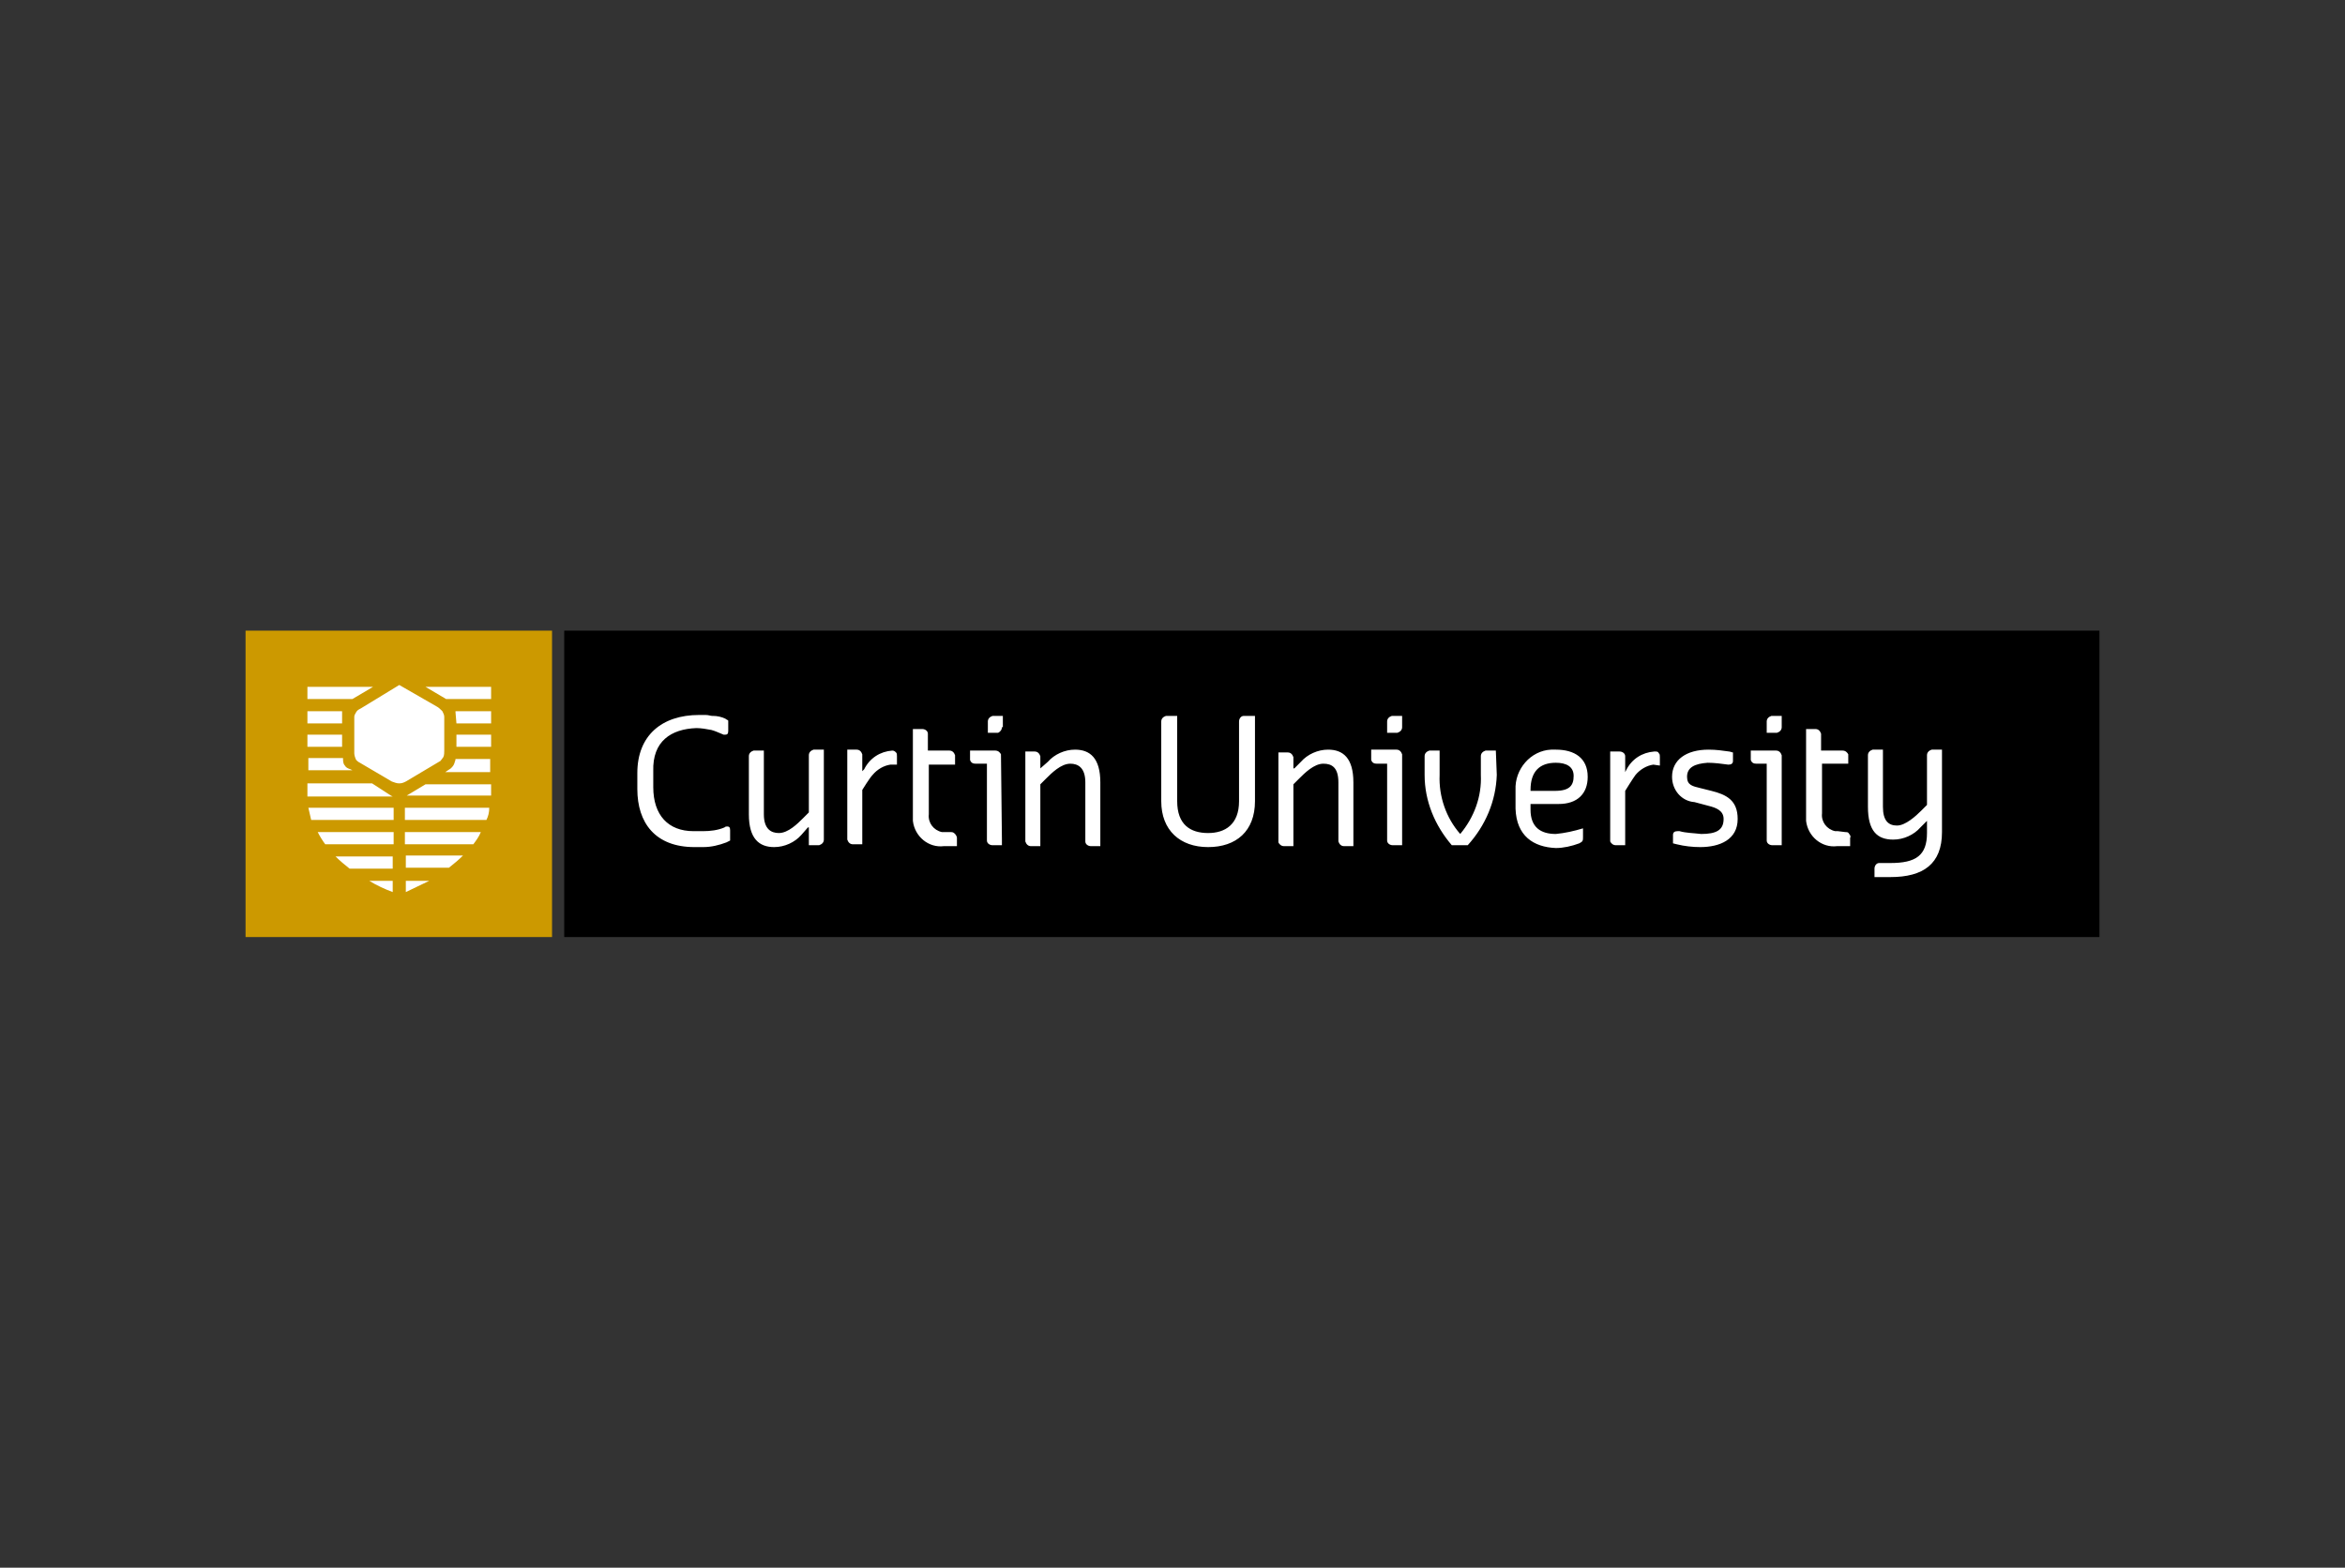 <?xml version="1.0" encoding="utf-8"?>
<!-- Generator: Adobe Illustrator 25.0.1, SVG Export Plug-In . SVG Version: 6.00 Build 0)  -->
<svg version="1.0" id="Layer_1" xmlns="http://www.w3.org/2000/svg" xmlns:xlink="http://www.w3.org/1999/xlink" x="0px" y="0px"
	 viewBox="0 0 250.2 167.3" style="enable-background:new 0 0 250.2 167.3;" xml:space="preserve">
<rect x="0" y="0" width="250.2" height="167.3" fill="#333333" stroke="none"/>
<style type="text/css">
	.st0{fill:#CC9900;}
	.st1{fill:#FFFFFF;}
</style>
<path class="st0" d="M26.2,67.3h32.7V100H26.2V67.3z"/>
<path class="st1" d="M42.6,73.1l4,2.3c0.2,0.1,0.4,0.3,0.6,0.5c0.1,0.2,0.2,0.4,0.2,0.6v3.6c0,0.2,0,0.5-0.1,0.7
	c-0.1,0.1-0.2,0.3-0.3,0.4l-3.7,2.2c-0.2,0.1-0.4,0.2-0.7,0.2c-0.3,0-0.5-0.1-0.8-0.2l-3.4-2c-0.2-0.1-0.3-0.2-0.4-0.3
	c-0.1-0.2-0.2-0.5-0.2-0.7v-3.9c0-0.2,0.1-0.3,0.2-0.5c0.1-0.2,0.3-0.3,0.5-0.4L42.6,73.1z M32.8,73.3v1.3h4.8l2.2-1.3L32.8,73.3z
	 M52.4,73.3h-7l2.2,1.3h4.8V73.3z M48.7,77.2h3.7v-1.3h-3.8c0,0,0,0.1,0,0.1L48.7,77.2z M36.5,75.9h-3.7v1.3h3.7V75.9z M48.7,78.4
	h3.7v1.3h-3.7V78.4z M32.8,78.4v1.3h3.7v-1.3H32.8z M48.1,82l-0.6,0.4h4.8V81h-3.7c0,0.2-0.1,0.3-0.1,0.4
	C48.4,81.7,48.3,81.8,48.1,82z M36.8,81.7c-0.2-0.2-0.2-0.5-0.2-0.8h-3.7v1.3h4.7l-0.2-0.1C37.1,82,36.9,81.9,36.8,81.7z M43.3,84.9
	h9.1v-1.2h-7l-2,1.2L43.3,84.9z M39.7,83.6h-6.9V85h9.1l-0.2-0.1L39.7,83.6z M51.9,87.5c0.2-0.4,0.3-0.8,0.3-1.3h-9v1.3H51.9z
	 M32.9,86.2c0.1,0.4,0.2,0.9,0.3,1.3H42v-1.3H32.9z M33.9,88.8c0.2,0.4,0.5,0.9,0.8,1.3H42v-1.3L33.9,88.8z M50.5,90.1
	c0.3-0.4,0.6-0.8,0.8-1.3h-8.1v1.3H50.5z M35.8,91.4c0.5,0.5,1,0.9,1.5,1.3h4.6v-1.3H35.8z M47.9,92.6c0.5-0.4,1-0.8,1.5-1.3h-6.1
	v1.3H47.9z M39.4,94c0.8,0.5,1.7,0.9,2.5,1.2V94H39.4z M45.8,94h-2.5v1.2C44.1,94.8,45,94.4,45.8,94L45.8,94z"/>
<path d="M60.2,67.3H224V100H60.2V67.3z"/>
<path class="st1" d="M176.4,81.6c-0.7,0.1-1.4,0.5-1.9,1.1c-0.3,0.4-1.1,1.7-1.1,1.7v5.8h-1c-0.3,0-0.5-0.2-0.6-0.4c0,0,0,0,0,0
	c0,0,0-0.1,0-0.1v-9.5h1c0.3,0,0.6,0.2,0.6,0.5v1.7l0.1-0.2c0.6-1.2,1.7-1.9,3-2h0.1c0.2,0,0.3,0,0.4,0.2c0.1,0.1,0.1,0.2,0.1,0.4
	v0.9L176.4,81.6z M133.9,85.5c0,3.2-2,4.9-5,4.9s-5-1.8-5-4.9V77c0-0.3,0.2-0.5,0.5-0.6h1.2v9.1c0,2.5,1.4,3.4,3.3,3.4
	c1.8,0,3.3-0.9,3.3-3.4V77c0-0.3,0.2-0.6,0.5-0.6h1.2L133.9,85.5L133.9,85.5z M159.7,82.7c-0.1,2.8-1.2,5.4-3.1,7.5h-1.7
	c-1.8-2.1-2.9-4.7-2.9-7.5v-2c0-0.3,0.2-0.5,0.5-0.6h1.1v2.6c-0.1,2.3,0.7,4.6,2.2,6.3c1.5-1.8,2.3-4,2.2-6.3v-2
	c0-0.3,0.2-0.5,0.5-0.6c0,0,0,0,0,0h1.1L159.7,82.7L159.7,82.7z M165.9,84.4c1.6,0,2-0.6,2-1.6s-0.8-1.4-1.9-1.4
	c-1.7,0-2.7,0.9-2.7,2.9v0.1H165.9z M161.7,86.3v-2c-0.1-2.2,1.6-4.2,3.8-4.3c0,0,0,0,0,0c0.2,0,0.3,0,0.5,0c2,0,3.4,0.9,3.4,2.9
	c0,1.8-1.1,2.9-3.1,2.9h-3v0.6c0,1.9,1.1,2.6,2.7,2.6c1-0.1,1.9-0.3,2.9-0.6v0.9c0,0.4,0,0.5-0.4,0.7c-0.8,0.3-1.7,0.5-2.5,0.5
	C163.6,90.4,161.8,89.2,161.7,86.3 M180,82.9c0,0.9,0.6,1,1.4,1.2l1.2,0.3c1.6,0.4,2.8,1,2.8,3c0,2.2-1.9,3-4,3
	c-0.8,0-1.7-0.1-2.5-0.3l-0.4-0.1v-0.9c0-0.3,0.2-0.4,0.5-0.4c0.1,0,0.1,0,0.2,0c0.7,0.2,1.5,0.2,2.3,0.3c1.6,0,2.4-0.4,2.4-1.6
	c0-0.9-0.8-1.2-1.6-1.4l-1.5-0.4c-1.4-0.1-2.4-1.3-2.4-2.7c0-1.8,1.5-2.9,3.9-2.9c0.8,0,1.5,0.1,2.2,0.2c0.1,0,0.3,0.1,0.4,0.1v0.9
	c0,0.3-0.2,0.4-0.5,0.4c-0.7-0.1-1.5-0.2-2.2-0.2C180.8,81.5,180,81.9,180,82.9 M205.6,87.6l-0.7,0.7c-0.7,0.8-1.8,1.3-2.9,1.3
	c-1.7,0-2.7-0.9-2.7-3.5v-5.5c0-0.3,0.2-0.5,0.5-0.6c0,0,0,0,0,0h1.1v6.1c0,1.5,0.6,2,1.5,2s2-1,2.6-1.6l0.6-0.6v-5.3
	c0-0.3,0.2-0.5,0.5-0.6c0,0,0,0,0,0h1.1v8.8c0,3.4-2,4.8-5.5,4.8h-1.7v-0.9c0-0.3,0.2-0.6,0.5-0.6c0,0,0,0,0,0h1.2
	c2.7,0,3.9-0.8,3.9-3.2L205.6,87.6z M196.9,88.8c0.2,0,0.3,0,0.4,0.2c0.1,0.1,0.2,0.3,0.1,0.4v0.9h-1.4c-1.6,0.2-3.1-1-3.3-2.7
	c0,0,0-0.1,0-0.1c0-0.2,0-0.4,0-0.6v-9.1h1c0.3,0,0.5,0.2,0.6,0.5c0,0,0,0,0,0c0,0,0,0.1,0,0.1v1.7h2.3c0.3,0,0.5,0.2,0.6,0.4
	c0,0,0,0,0,0v1h-2.8v5.3c-0.1,0.9,0.5,1.7,1.4,1.9c0,0,0,0,0,0c0.1,0,0.2,0,0.3,0L196.9,88.8z M149.6,77.6c0,0.3-0.2,0.5-0.5,0.6
	H148V77c0-0.3,0.2-0.5,0.5-0.6c0,0,0,0,0,0h1.1L149.6,77.6L149.6,77.6z M149.6,89.6v0.6h-1c-0.3,0-0.6-0.2-0.6-0.5c0,0,0,0,0,0
	c0,0,0-0.1,0-0.1v-8.1h-1.1c-0.3,0-0.5-0.1-0.6-0.4c0,0,0,0,0,0c0,0,0-0.1,0-0.2v-0.9h2.7c0.3,0,0.5,0.2,0.6,0.5c0,0,0,0,0,0V89.6
	L149.6,89.6z M190.1,77.6c0,0.3-0.2,0.5-0.5,0.6c0,0,0,0,0,0h-1.1V77c0-0.3,0.2-0.5,0.5-0.6h1.1V77.6z M190.1,89.6v0.6h-1
	c-0.3,0-0.6-0.2-0.6-0.5c0,0,0,0,0,0v-8.2h-1.1c-0.3,0-0.5-0.1-0.6-0.4c0,0,0,0,0,0v-1h2.7c0.3,0,0.5,0.2,0.6,0.5c0,0,0,0,0,0v0.1
	L190.1,89.6z M138.1,82l0.7-0.7c0.7-0.8,1.8-1.3,2.9-1.3c1.6,0,2.7,0.9,2.7,3.5v6.8h-1c-0.3,0-0.5-0.2-0.6-0.5v-6.3
	c0-1.6-0.7-2-1.6-2c-1,0-2,1-2.6,1.6l-0.6,0.6v6.6h-1c-0.3,0-0.5-0.2-0.6-0.4c0,0,0,0,0,0c0,0,0-0.1,0-0.1v-9.5h1
	c0.3,0,0.5,0.2,0.6,0.5V82L138.1,82z M86.2,88.3l-0.7,0.8c-0.7,0.8-1.8,1.3-2.9,1.3c-1.6,0-2.7-0.9-2.7-3.5v-6.2
	c0-0.3,0.2-0.5,0.5-0.6h1.1v6.8c0,1.6,0.8,2,1.6,2c1,0,2-1,2.6-1.6l0.6-0.6v-6.1c0-0.3,0.2-0.5,0.5-0.6h1.1v9.6
	c0,0.3-0.2,0.5-0.5,0.6c0,0,0,0,0,0h-1.1V88.3z M95,81.6c-0.7,0.1-1.4,0.5-1.9,1.1C92.8,83,92,84.3,92,84.3v5.8h-1
	c-0.3,0-0.5-0.2-0.6-0.5c0,0,0,0,0,0v-9.6h1c0.3,0,0.5,0.2,0.6,0.5v1.8l0.2-0.2c0.6-1.2,1.7-1.9,3-2h0c0.2,0,0.3,0.1,0.4,0.2
	c0.1,0.1,0.1,0.2,0.1,0.4v0.9L95,81.6z M101.5,88.8c0.2,0,0.3,0.1,0.4,0.2c0.1,0.1,0.2,0.3,0.2,0.4v0.9h-1.4c-1.6,0.2-3.1-1-3.3-2.7
	c0,0,0-0.1,0-0.1c0-0.2,0-0.4,0-0.6v-9.1h1c0.3,0,0.6,0.2,0.6,0.5v1.8h2.3c0.3,0,0.5,0.2,0.6,0.5v1h-2.8v5.3
	c-0.1,0.9,0.5,1.7,1.4,1.9c0.1,0,0.2,0,0.3,0L101.5,88.8z M106.9,77.6c0,0.3-0.2,0.5-0.4,0.6c0,0,0,0,0,0h-1.1V77
	c0-0.3,0.2-0.5,0.5-0.6h1.1V77.6z M106.9,89.6v0.6h-1c-0.3,0-0.6-0.2-0.6-0.5c0,0,0,0,0,0c0,0,0-0.1,0-0.1v-8.1h-1.2
	c-0.3,0-0.5-0.1-0.6-0.4c0,0,0,0,0,0c0,0,0-0.1,0-0.1v-0.9h2.7c0.3,0,0.5,0.2,0.6,0.4c0,0,0,0,0,0c0,0,0,0.1,0,0.1L106.9,89.6z
	 M111,82l0.8-0.7c0.7-0.8,1.8-1.3,2.9-1.3c1.6,0,2.7,0.9,2.7,3.5v6.8h-1c-0.3,0-0.6-0.2-0.6-0.5v-6.3c0-1.6-0.8-2-1.6-2
	c-1,0-2,1-2.6,1.6l-0.6,0.6v6.6h-1c-0.3,0-0.5-0.2-0.6-0.5c0,0,0,0,0,0v-9.6h1c0.3,0,0.5,0.2,0.6,0.5c0,0,0,0.1,0,0.1L111,82z
	 M76,76.4L76,76.4 M76,76.4L76,76.4 M74.3,77.7c0.5,0,1.1,0.1,1.6,0.2c0.4,0.1,0.8,0.3,1.3,0.5c0.1,0,0.2,0,0.2,0
	c0.2,0,0.3-0.1,0.3-0.4v-1.1c-0.1-0.1-0.2-0.1-0.3-0.2c-0.4-0.2-0.9-0.3-1.3-0.3h-0.1c-0.2,0-0.4-0.1-0.7-0.1h-0.7
	c-4,0-6.6,2.2-6.6,6.2v1.7c0,3.6,1.9,6.2,6.1,6.2h0.9c0.9,0,1.7-0.2,2.5-0.5l0.4-0.2v-1.1c0-0.3-0.1-0.4-0.3-0.4
	c-0.1,0-0.2,0-0.3,0.1c-0.7,0.3-1.5,0.4-2.3,0.4h-1c-2.7,0-4.3-1.7-4.3-4.7v-1.7C69.6,79.1,71.6,77.8,74.3,77.7"/>
</svg>
